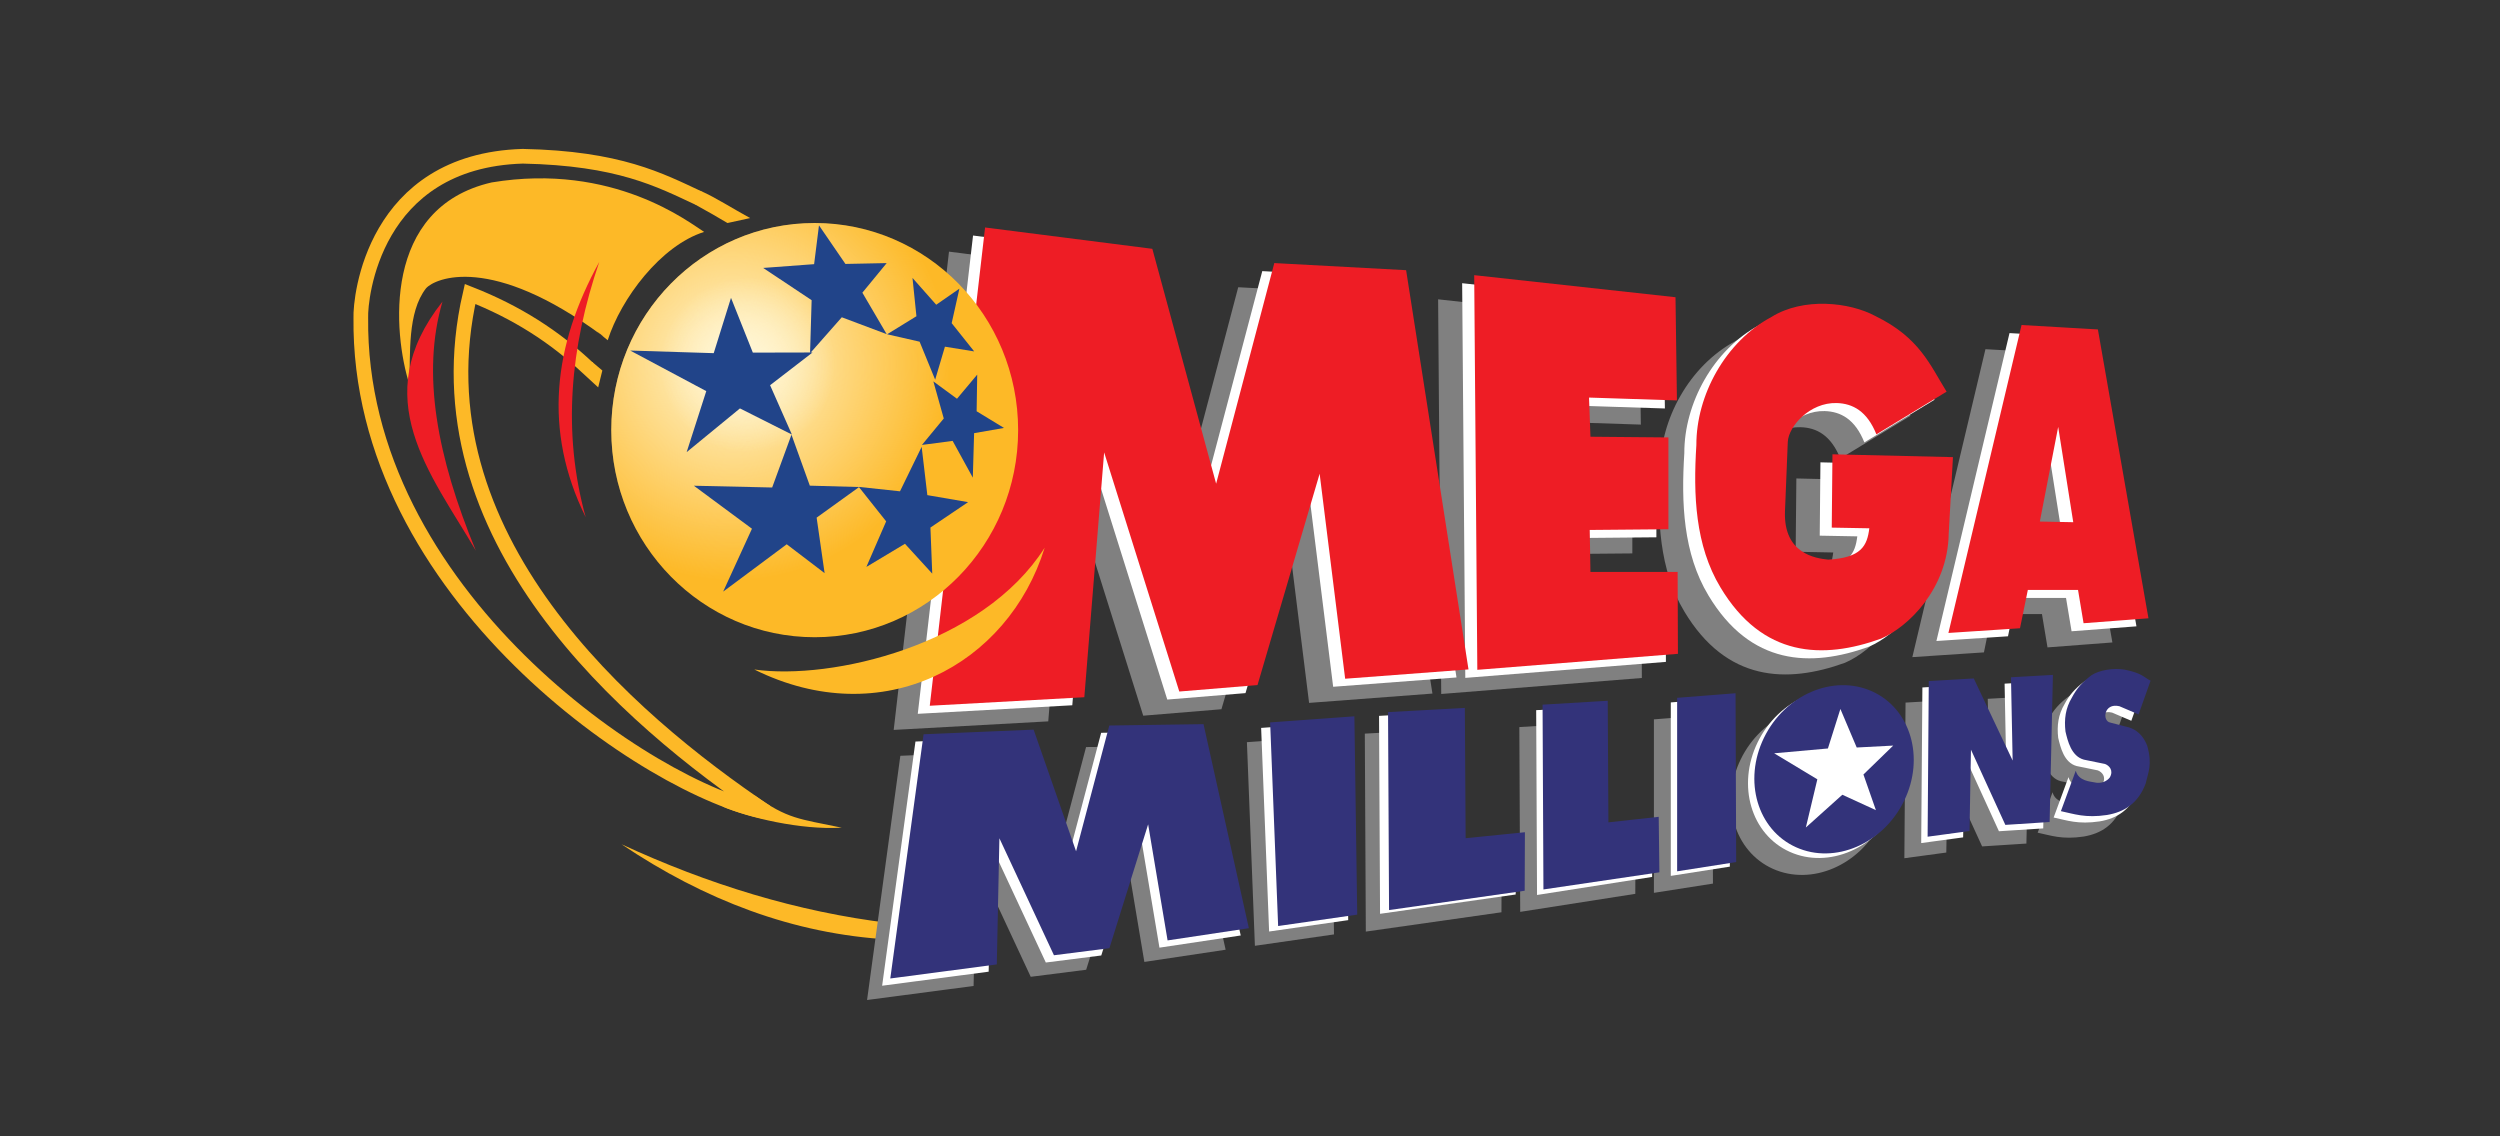 <svg width="110" height="50" viewBox="0 0 110 50" xmlns="http://www.w3.org/2000/svg">
    <rect x="0" y="0" width="110" height="50" fill="#333333" stroke="none"/>
    <defs>
        <radialGradient cx="29.866%" cy="33.972%" fx="29.866%" fy="33.972%" r="53.31%" gradientTransform="matrix(.316 .932 -.949 .31 .527 -.044)" id="5fpt88fzma">
            <stop stop-color="#FFF6D5" offset="0%"/>
            <stop stop-color="#FFF6D5" stop-opacity="0" offset="100%"/>
        </radialGradient>
        <radialGradient cx="30.663%" cy="36.083%" fx="30.663%" fy="36.083%" r="21.574%" gradientTransform="scale(1 .982) rotate(75.058 .302 .364)" id="4ya3s06msb">
            <stop stop-color="#FFF6D5" offset="0%"/>
            <stop stop-color="#FFF6D5" stop-opacity="0" offset="100%"/>
        </radialGradient>
    </defs>
    <g fill="none" fill-rule="evenodd">
        <path d="M14 6.5h82.5V44H14z"/>
        <path d="M27.345 37.146c3.646 2.451 7.557 3.957 11.818 4.194v-.723c-4.091-.494-8.018-1.713-11.818-3.47z" fill="#FDB927"/>
        <path fill="gray" d="m41.756 11.072-2.433 21.044 6.8-.376.873-10.772 3.306 10.522 3.441-.284 2.734-9.299 1.123 9.02 5.427-.41-2.745-17.566-5.8-.313-2.558 9.708-2.807-10.335zM63.277 13.17l.137 17.365 8.827-.704-.013-3.602h-3.836l-.032-1.848 3.463-.031v-4.04l-3.431-.031-.063-1.723 3.868.126-.063-4.541zM80.974 20.175l3.088-1.88c-.72-1.155-1.183-2.374-3.12-3.318-1.15-.627-3.185-.84-4.584.03-2.03 1.087-3.313 3.452-3.306 5.638-.139 2.193-.054 4.413 1.06 6.263 1.851 3.087 4.503 3.18 7.065 2.255 1.203-.513 2.934-2.201 2.978-4.604l.187-3.382-5.302-.125-.031 3.225 1.653.032c-.094.767-.35 1.296-1.809 1.378-.564-.059-1.958-.265-1.903-2.098l.125-3.085c.032-.678.966-1.742 2.152-1.707.7.02 1.335.35 1.747 1.378zM87.36 15.364l-3.217 13.549 3.15-.208.345-1.687h2.208l.244 1.467 2.855-.217-2.225-12.71-3.36-.194zm1.613 4.483.662 4.193-1.469-.03.807-4.163z"/>
        <path fill="#FFF" d="m42.814 10.363-2.432 21.045 6.799-.376.873-10.773 3.306 10.522 3.442-.284 2.734-9.298 1.123 9.019 5.427-.41-2.745-17.566-5.801-.313-2.558 9.708-2.807-10.334zM64.335 12.461l.138 17.366 8.827-.704-.013-3.603H69.45l-.03-1.847 3.461-.032v-4.04l-3.43-.03-.063-1.723 3.867.125-.062-4.54zM82.032 19.466l3.088-1.879c-.72-1.156-1.183-2.375-3.119-3.319-1.15-.627-3.185-.84-4.585.031-2.03 1.087-3.312 3.452-3.306 5.637-.138 2.194-.053 4.413 1.061 6.263 1.85 3.088 4.503 3.18 7.064 2.255 1.203-.512 2.935-2.201 2.979-4.603l.187-3.382-5.302-.126-.031 3.226 1.653.031c-.095.767-.35 1.297-1.81 1.378-.563-.058-1.957-.265-1.902-2.098l.125-3.085c.031-.678.965-1.741 2.152-1.707.7.02 1.334.35 1.746 1.378zM88.418 14.656l-3.216 13.548 3.15-.207.345-1.687h2.208l.244 1.466 2.855-.217-2.226-12.71-3.36-.193zm1.613 4.482.663 4.193-1.47-.029.807-4.164z"/>
        <path fill="#EE1D25" d="M43.344 10.009 40.91 31.053l6.8-.375.872-10.773 3.307 10.522 3.441-.284 2.734-9.299 1.123 9.02 5.427-.41-2.745-17.566-5.8-.313-2.559 9.708-2.807-10.335zM64.865 12.107l.137 17.365 8.827-.704-.013-3.602H69.98l-.032-1.848 3.462-.031v-4.04l-3.43-.031-.063-1.723 3.868.126-.063-4.541zM82.562 19.112l3.088-1.879c-.72-1.156-1.183-2.375-3.12-3.32-1.15-.626-3.185-.839-4.584.032-2.03 1.086-3.313 3.452-3.306 5.637-.139 2.193-.054 4.413 1.06 6.263 1.851 3.087 4.503 3.18 7.065 2.255 1.203-.513 2.934-2.201 2.978-4.604l.187-3.382-5.302-.125-.031 3.226 1.653.03c-.094.768-.35 1.297-1.809 1.379-.564-.058-1.958-.265-1.903-2.098l.125-3.085c.032-.678.965-1.741 2.152-1.707.7.02 1.335.35 1.747 1.378zM88.948 14.301 85.73 27.85l3.15-.207.345-1.687h2.208l.244 1.466 2.855-.217-2.225-12.71-3.36-.194zm1.612 4.483.663 4.193-1.47-.029.807-4.164z"/>
        <path d="M44.798 18.925c0 5.033-4.007 9.113-8.951 9.113-4.944 0-8.951-4.08-8.951-9.113 0-5.033 4.007-9.113 8.95-9.113 4.945 0 8.952 4.08 8.952 9.113z" fill="#FDB927"/>
        <path d="M27.237 11.079c0 5.033-4.007 9.113-8.951 9.113-4.944 0-8.951-4.08-8.951-9.113 0-5.033 4.007-9.113 8.95-9.113 4.945 0 8.952 4.08 8.952 9.113z" fill="url(#5fpt88fzma)" transform="translate(17.561 7.846)"/>
        <path d="M27.767 10.724c0 5.033-4.008 9.113-8.952 9.113s-8.951-4.08-8.951-9.113c0-5.033 4.007-9.113 8.951-9.113 4.944 0 8.952 4.08 8.952 9.113z" fill="url(#4ya3s06msb)" transform="translate(17.561 7.846)"/>
        <path fill="#214489" d="m34.843 19.12-2.285-1.15-2.345 1.924.863-2.684-3.347-1.786 3.675.115.76-2.434.961 2.41 2.627-.006-1.868 1.44z"/>
        <path fill="#214489" d="m39.013 14.702-1.974-.742-1.397 1.585.07-2.336-2.132-1.42 2.241-.166.214-1.708 1.163 1.698 1.816-.037-1.07 1.302zM42.864 15.462l-1.287-.208-.43 1.452-.684-1.672-1.43-.326 1.29-.794-.173-1.685 1.044 1.18 1.02-.709-.34 1.519zM42.804 21.016l-.888-1.617-1.35.178.96-1.164-.458-1.632 1.04.764.89-1.062-.026 1.613 1.204.733-1.315.23zM36.283 25.218l-1.667-1.27-2.797 2.083 1.267-2.767-2.556-1.892 3.445.078.85-2.324.807 2.243 2.17.06-1.87 1.347z"/>
        <path fill="#214489" d="m42.596 22.094-1.793-.308-.25-2.125-.953 1.957-1.813-.195 1.204 1.517-.87 2.004 1.697-1.018 1.201 1.314-.08-2.028z"/>
        <path d="M33.188 29.458c5.646 2.797 11.173-.186 12.777-5.358-2.734 4.299-9.378 5.84-12.777 5.358zM26.74 14.97c.58-1.824 2.33-4.166 4.242-4.766-.636-.394-3.986-3.067-9.35-2.177-4.84 1.114-4.326 6.646-3.621 8.883.05-1.338-.092-3.16.733-4.223.408-.461 2.884-1.515 7.737 2.069.388.284-.836-.66.258.214z" fill="#FDB927"/>
        <path d="M25.878 16.2c-1.477-1.39-3.139-2.457-5.194-3.266-2.462 10.671 6.99 18.73 13.015 22.787-5.013-.919-17.964-9.6-17.823-21.75-.03-.829.531-6.896 7.124-7.096 4.242.086 6.032 1.045 7.766 1.854" stroke="#FDB927" stroke-width=".645"/>
        <g>
            <path fill="#FDB927" d="m25.661 16.438.659.607.183-.743-.444-.375-.282.211-.143.15zM30.603 9.01c.481.264.953.531 1.406.803l.997-.218c-.72-.392-1.606-.952-2.14-1.176l-.208.249-.055.341zM31.784 35.487c1.168.49 3.43 1.037 5.254.931-1.904-.395-2.375-.38-3.822-1.411l-.835.1-.597.38z"/>
            <path d="M19.47 13.269c-.93 3.16-.241 6.826 1.467 10.96-1.974-3.381-4.826-6.712-1.467-10.96zM26.368 11.524c-2.023 3.676-2.481 7.411-.598 11.233-1.037-3.744-.68-7.489.598-11.233z" fill="#EE1D25"/>
            <g fill="gray">
                <path d="m93.603 30.898-.527 1.483-.844-.36c-.69-.165-.77.656-.401.72l.823.212c.505.163.697.551.801.805.238.84.036 1.188-.063 1.652-.327.886-.945 1.268-1.709 1.398-.958.143-1.442-.048-2.025-.17l.654-1.779c.12.46.659.474.802.508.319.082.573-.047.696-.211.177-.308-.024-.523-.21-.593l-.93-.191c-.558-.15-.715-.832-.811-1.24-.062-.54.002-1.022.28-1.486.217-.414.473-.691.858-.985.354-.236.982-.33 1.467-.25.782.163.824.325 1.139.487zM39.615 33.255 38.151 44l4.687-.618.114-5.551 2.4 5.148 2.44-.31 1.704-5.45.856 5.106 3.576-.537-1.995-8.978-4.146.061-1.462 5.532-1.868-5.352zM54.864 32.656l3.707-.268.125 8.726-3.48.501zM60.052 32.28l3.379-.184.035 5.732 2.608-.263-.01 2.575-5.968.85zM72.772 31.652l2.57-.202.028 7.428-2.598.407zM82.76 36.182c-.922 1.895-3.05 2.81-4.753 2.046-1.703-.765-2.336-2.922-1.415-4.817.922-1.895 3.05-2.811 4.753-2.046 1.703.765 2.337 2.921 1.415 4.817zM66.851 31.991l2.867-.171.03 5.35 2.213-.245-.008 2.404-5.064.793zM83.844 30.914l-.052 6.848 1.845-.25.062-3.58 1.514 3.31 1.948-.125.145-6.473-1.845.104.073 3.663-1.71-3.611z"/>
            </g>
            <path d="m94.305 30.232-.527 1.483-.844-.36c-.69-.165-.77.655-.4.72l.822.211c.505.164.698.552.802.805.237.84.035 1.188-.064 1.652-.327.887-.945 1.269-1.709 1.398-.958.143-1.442-.048-2.025-.17l.654-1.778c.12.46.659.474.802.508.32.082.574-.048.696-.212.177-.308-.024-.523-.211-.593l-.928-.19c-.559-.15-.715-.832-.812-1.24-.062-.541.002-1.022.28-1.487.217-.414.473-.69.858-.984.354-.236.982-.33 1.467-.25.782.162.824.325 1.14.487zM40.28 32.628l-1.466 10.744 4.687-.618.115-5.55 2.4 5.147 2.44-.31 1.704-5.45.856 5.106 3.576-.536-1.995-8.98-4.146.062-1.462 5.532-1.868-5.352zM55.49 32.028l3.706-.268.125 8.726-3.48.501zM60.678 31.498l3.378-.184.035 5.732 2.608-.263-.01 2.575-5.967.85zM73.515 30.906l2.57-.202.028 7.428-2.598.407zM83.503 35.435c-.921 1.895-3.05 2.812-4.752 2.047-1.704-.766-2.337-2.922-1.416-4.818.922-1.895 3.05-2.81 4.753-2.045 1.703.765 2.337 2.921 1.415 4.816zM67.592 31.247l2.867-.17.03 5.35 2.213-.245-.009 2.403-5.064.794zM84.585 30.248l-.052 6.847 1.845-.25.062-3.58 1.513 3.31 1.949-.125.145-6.473-1.845.104.072 3.663-1.71-3.61z" fill="#FFF"/>
            <path d="m94.625 29.951-.527 1.483-.844-.36c-.69-.165-.77.655-.4.72l.822.212c.505.163.697.551.801.805.238.839.036 1.188-.063 1.652-.327.886-.945 1.268-1.709 1.397-.958.143-1.442-.047-2.025-.169l.654-1.78c.12.462.659.475.802.51.32.081.573-.049.696-.213.177-.308-.024-.522-.211-.593l-.928-.19c-.559-.15-.716-.832-.812-1.24-.062-.54.002-1.022.28-1.486.217-.415.473-.691.858-.985.354-.236.982-.33 1.467-.25.782.162.824.325 1.139.487zM40.638 32.308l-1.465 10.745 4.686-.618.115-5.551 2.4 5.147 2.44-.31 1.704-5.45.856 5.107 3.576-.537-1.995-8.978-4.146.06-1.462 5.533-1.868-5.352zM55.886 31.786l3.707-.268.125 8.726-3.48.501zM61.074 31.333l3.379-.184.035 5.732 2.608-.263-.01 2.575-5.968.85zM73.794 30.704l2.57-.201.028 7.428-2.598.407zM83.782 35.234c-.922 1.896-3.05 2.812-4.753 2.046-1.703-.765-2.336-2.921-1.415-4.816.922-1.896 3.05-2.812 4.753-2.047 1.703.766 2.337 2.922 1.415 4.817zM67.873 31.005l2.867-.171.03 5.35 2.213-.245.03 2.443-5.102.754zM84.866 29.967l-.051 6.848 1.844-.25.063-3.58 1.513 3.31 1.948-.126.145-6.473-1.845.104.073 3.664-1.71-3.612z" fill="#33337A"/>
            <path fill="#FFF" d="m80.977 31.194-.549 1.739-2.365.212 1.9 1.145-.506 2.12 1.605-1.441 1.478.678-.549-1.569 1.31-1.272-1.606.084z"/>
        </g>
    </g>
</svg>
